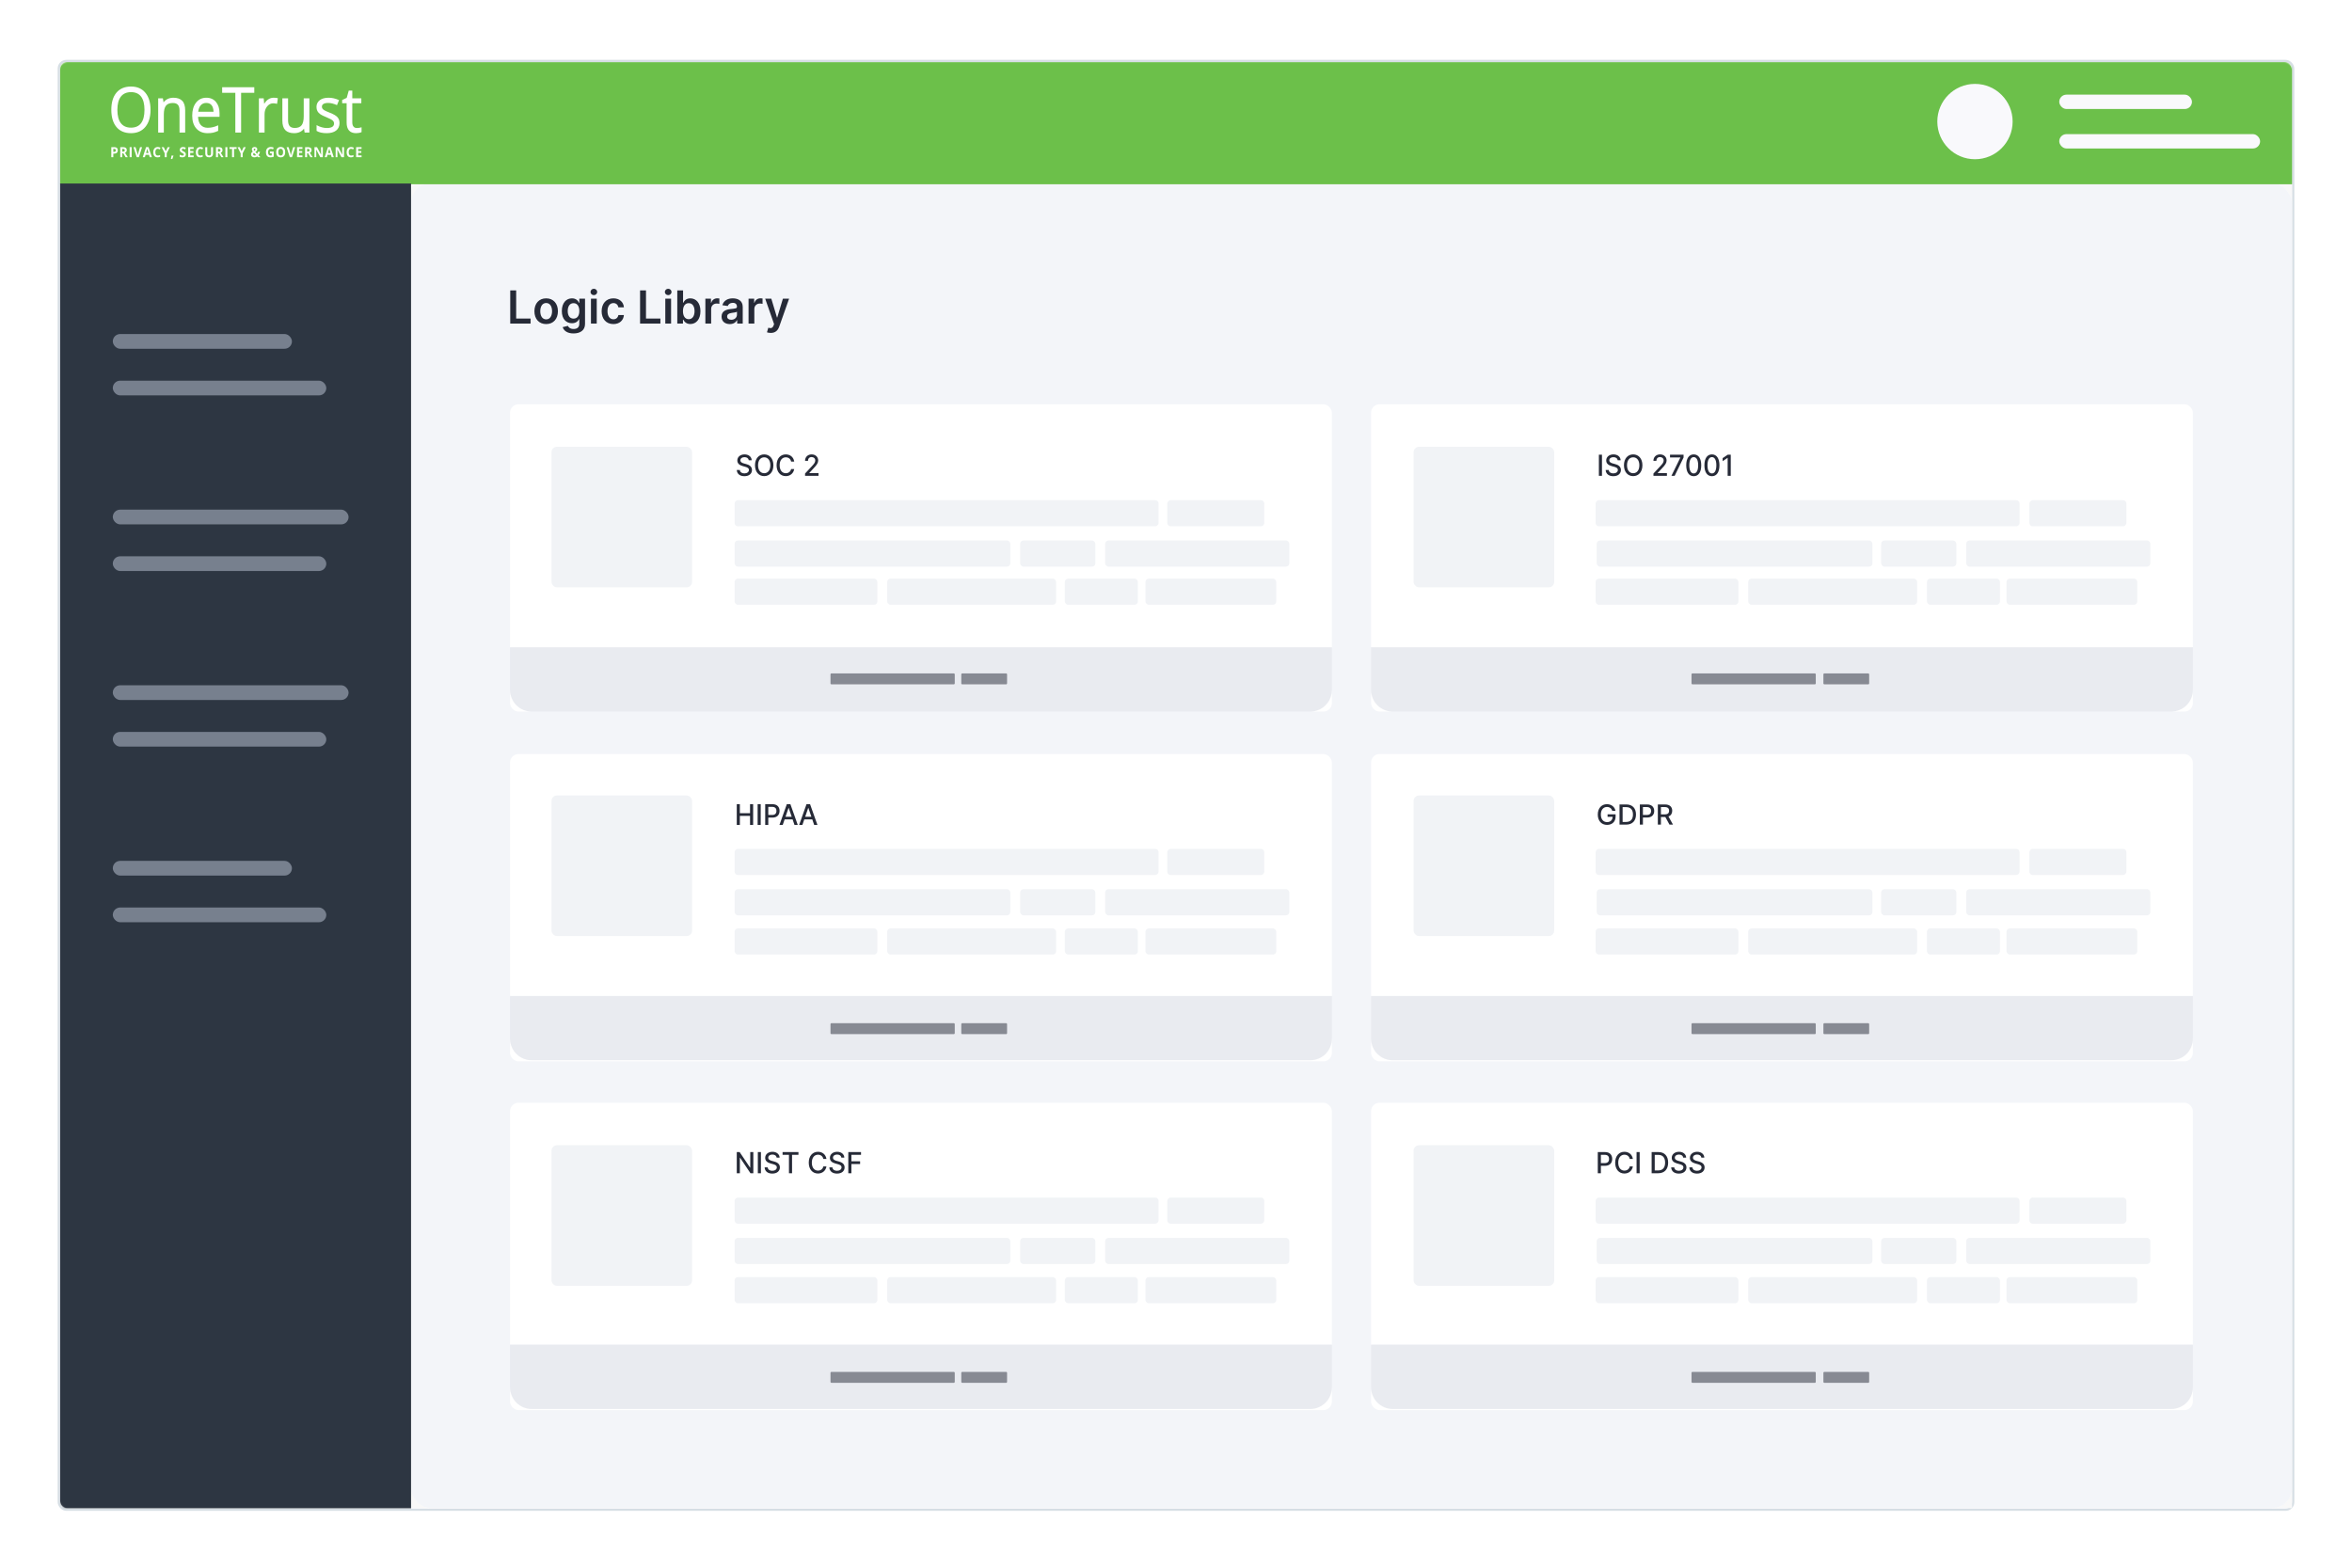 <?xml version="1.0" encoding="UTF-8"?> <svg xmlns="http://www.w3.org/2000/svg" xmlns:xlink="http://www.w3.org/1999/xlink" width="2158px" height="1439px" viewBox="0 0 2158 1439" version="1.1"><title>CMMC2.0_AuthorizeInfoSec</title><defs><filter x="-5.2%" y="-8.1%" width="110.5%" height="116.1%" filterUnits="objectBoundingBox" id="filter-1"><feOffset dx="0" dy="4" in="SourceAlpha" result="shadowOffsetOuter1"></feOffset><feGaussianBlur stdDeviation="12" in="shadowOffsetOuter1" result="shadowBlurOuter1"></feGaussianBlur><feColorMatrix values="0 0 0 0 0 0 0 0 0 0 0 0 0 0 0 0 0 0 0.2 0" type="matrix" in="shadowBlurOuter1" result="shadowMatrixOuter1"></feColorMatrix><feMerge><feMergeNode in="shadowMatrixOuter1"></feMergeNode><feMergeNode in="SourceGraphic"></feMergeNode></feMerge></filter><rect id="path-2" x="0" y="0" width="2048" height="1327.404" rx="6.926"></rect><filter x="-3.8%" y="-5.9%" width="107.7%" height="111.8%" filterUnits="objectBoundingBox" id="filter-4"><feMorphology radius="2.078" operator="dilate" in="SourceAlpha" result="shadowSpreadOuter1"></feMorphology><feOffset dx="0" dy="0" in="shadowSpreadOuter1" result="shadowOffsetOuter1"></feOffset><feGaussianBlur stdDeviation="25.5" in="shadowOffsetOuter1" result="shadowBlurOuter1"></feGaussianBlur><feComposite in="shadowBlurOuter1" in2="SourceAlpha" operator="out" result="shadowBlurOuter1"></feComposite><feColorMatrix values="0 0 0 0 0 0 0 0 0 0 0 0 0 0 0 0 0 0 0.06 0" type="matrix" in="shadowBlurOuter1"></feColorMatrix></filter></defs><g id="CMMC-2.0-Compliance" stroke="none" stroke-width="1" fill="none" fill-rule="evenodd"><g id="CMMC2.0_AuthorizeInfoSec" transform="translate(-201, -141)"><g transform="translate(256, 194)" id="PIA_CustomizeTemplates"><g id="Group" filter="url(#filter-1)"><g id="Fill-4"><mask id="mask-3" fill="white"><use xlink:href="#path-2"></use></mask><g id="Mask"><use fill="black" fill-opacity="1" filter="url(#filter-4)" xlink:href="#path-2"></use><rect stroke="#D6DEE4" stroke-width="2.078" fill="#FFFFFF" fill-rule="evenodd" x="-1.039" y="-1.039" width="2050.078" height="1329.482" rx="6.926"></rect></g><rect id="Rectangle" fill="#F8F8F8" mask="url(#mask-3)" x="322" y="111" width="1726" height="1216"></rect><g id="Group-581" mask="url(#mask-3)" fill-rule="nonzero"><g transform="translate(322, 111)"><rect id="Rectangle" fill="#FFFFFF" x="0" y="0" width="1726" height="1216" rx="18.44"></rect><rect id="Rectangle" fill-opacity="0.5" fill="#E8ECF5" x="0" y="0" width="1726" height="1216" rx="18.44"></rect><path d="M91.154,128.952 L109.814,128.952 L109.814,124.324 L96.592,124.324 L96.592,98.473 L91.154,98.473 L91.154,128.952 Z M124.122,129.398 C130.717,129.398 134.909,124.681 134.909,117.612 C134.909,110.528 130.717,105.795 124.122,105.795 C117.526,105.795 113.333,110.528 113.333,117.612 C113.333,124.681 117.526,129.398 124.122,129.398 Z M124.151,125.082 C120.5,125.082 118.712,121.779 118.712,117.597 C118.712,113.415 120.5,110.067 124.151,110.067 C127.742,110.067 129.53,113.415 129.53,117.597 C129.53,121.779 127.742,125.082 124.151,125.082 Z M149.207,138 C155.29,138 159.774,135.173 159.774,129.324 L159.774,106.093 L154.542,106.093 L154.542,109.873 L154.248,109.873 C153.443,108.221 151.756,105.795 147.785,105.795 C142.579,105.795 138.49,109.932 138.49,117.448 C138.49,124.904 142.579,128.624 147.77,128.624 C151.624,128.624 153.428,126.526 154.248,124.844 L154.511,124.844 L154.511,129.175 C154.511,132.538 152.313,133.922 149.295,133.922 C146.098,133.922 144.692,132.39 144.047,131.05 L139.266,132.226 C140.234,135.426 143.474,138 149.207,138 Z M149.251,124.398 C145.747,124.398 143.9,121.63 143.9,117.418 C143.9,113.266 145.716,110.215 149.251,110.215 C152.666,110.215 154.542,113.088 154.542,117.418 C154.542,121.779 152.636,124.398 149.251,124.398 Z M165.213,128.952 L170.519,128.952 L170.519,106.093 L165.213,106.093 L165.213,128.952 Z M167.88,102.849 C169.567,102.849 170.945,101.539 170.945,99.932 C170.945,98.31 169.567,97 167.88,97 C166.18,97 164.802,98.31 164.802,99.932 C164.802,101.539 166.18,102.849 167.88,102.849 Z M185.798,129.398 C191.455,129.398 195.062,125.99 195.444,121.139 L190.372,121.139 C189.915,123.594 188.171,125.008 185.841,125.008 C182.529,125.008 180.388,122.196 180.388,117.523 C180.388,112.909 182.573,110.141 185.841,110.141 C188.393,110.141 189.962,111.808 190.372,114.01 L195.444,114.01 C195.075,109.055 191.264,105.795 185.769,105.795 C179.172,105.795 175.008,110.632 175.008,117.612 C175.008,124.532 179.069,129.398 185.798,129.398 Z M210.273,128.952 L228.933,128.952 L228.933,124.324 L215.711,124.324 L215.711,98.473 L210.273,98.473 L210.273,128.952 Z M233.42,128.952 L238.727,128.952 L238.727,106.093 L233.42,106.093 L233.42,128.952 Z M236.088,102.849 C237.772,102.849 239.15,101.539 239.15,99.932 C239.15,98.31 237.772,97 236.088,97 C234.387,97 233.01,98.31 233.01,99.932 C233.01,101.539 234.387,102.849 236.088,102.849 Z M244.415,128.952 L249.635,128.952 L249.635,125.35 L249.944,125.35 C250.777,127.017 252.524,129.354 256.394,129.354 C261.698,129.354 265.671,125.082 265.671,117.552 C265.671,109.932 261.582,105.795 256.378,105.795 C252.405,105.795 250.749,108.221 249.944,109.873 L249.722,109.873 L249.722,98.473 L244.415,98.473 L244.415,128.952 Z M249.622,117.523 C249.622,113.088 251.497,110.215 254.913,110.215 C258.445,110.215 260.264,113.266 260.264,117.523 C260.264,121.808 258.417,124.934 254.913,124.934 C251.526,124.934 249.622,121.957 249.622,117.523 Z M270.183,128.952 L275.49,128.952 L275.49,115.513 C275.49,112.611 277.645,110.558 280.56,110.558 C281.455,110.558 282.57,110.721 283.024,110.87 L283.024,105.914 C282.539,105.825 281.705,105.766 281.117,105.766 C278.537,105.766 276.383,107.254 275.563,109.903 L275.328,109.903 L275.328,106.093 L270.183,106.093 L270.183,128.952 Z M292.585,129.413 C296.117,129.413 298.227,127.732 299.194,125.812 L299.372,125.812 L299.372,128.952 L304.473,128.952 L304.473,113.653 C304.473,107.611 299.62,105.795 295.325,105.795 C290.59,105.795 286.955,107.938 285.784,112.105 L290.738,112.82 C291.266,111.257 292.76,109.918 295.356,109.918 C297.817,109.918 299.166,111.198 299.166,113.445 L299.166,113.534 C299.166,115.082 297.569,115.156 293.596,115.588 C289.228,116.064 285.049,117.388 285.049,122.538 C285.049,127.032 288.289,129.413 292.585,129.413 Z M293.962,125.455 C291.749,125.455 290.165,124.428 290.165,122.448 C290.165,120.38 291.94,119.517 294.313,119.174 C295.706,118.981 298.493,118.624 299.182,118.058 L299.182,120.752 C299.182,123.297 297.159,125.455 293.962,125.455 Z M309.808,128.952 L315.115,128.952 L315.115,115.513 C315.115,112.611 317.269,110.558 320.187,110.558 C321.08,110.558 322.194,110.721 322.648,110.87 L322.648,105.914 C322.166,105.825 321.33,105.766 320.744,105.766 C318.164,105.766 316.008,107.254 315.187,109.903 L314.952,109.903 L314.952,106.093 L309.808,106.093 L309.808,128.952 Z M330.158,137.524 C334.291,137.524 336.68,135.366 337.957,131.72 L347,106.123 L341.327,106.093 L336.123,123.356 L335.888,123.356 L330.7,106.093 L325.071,106.093 L333.236,129.428 L332.782,130.663 C331.799,133.268 330.246,133.446 327.929,132.762 L326.699,136.958 C327.416,137.256 328.706,137.524 330.158,137.524 Z" id="Shape" fill="#262A37"></path><rect id="Rectangle" fill="#FFFFFF" x="91" y="203" width="754" height="282" rx="7.683"></rect><path d="M91,426 L845,426 L845,465.299 C845,476.181 836.122,485 825.169,485 L110.831,485 C99.88,485 91,476.181 91,465.299 L91,426 Z" id="Path" fill-opacity="0.1" fill="#223264"></path><rect id="Rectangle" fill-opacity="0.5" fill="#262A37" transform="translate(526, 455) scale(-1, 1) translate(-526, -455) " x="505" y="450" width="42" height="10" rx="0.768"></rect><rect id="Rectangle" fill-opacity="0.5" fill="#262A37" transform="translate(442, 455) scale(-1, 1) translate(-442, -455) " x="385" y="450" width="114" height="10" rx="0.768"></rect><rect id="Rectangle" fill-opacity="0.35" fill="#D7DCE6" x="129" y="242" width="129" height="129" rx="5"></rect><path d="M309.965,254.365 L312.693,254.365 C312.61,251.256 309.955,249 306.148,249 C302.387,249 299.503,251.228 299.503,254.573 C299.503,257.275 301.369,258.857 304.382,259.701 L306.596,260.325 C308.602,260.875 310.148,261.559 310.148,263.283 C310.148,265.181 308.401,266.43 305.993,266.43 C303.815,266.43 302,265.426 301.835,263.312 L299,263.312 C299.183,266.83 301.81,269 306.011,269 C310.414,269 312.95,266.6 312.95,263.312 C312.95,259.816 309.937,258.46 307.558,257.853 L305.728,257.36 C304.264,256.971 302.312,256.26 302.323,254.403 C302.323,252.754 303.776,251.531 306.083,251.531 C308.236,251.531 309.764,252.573 309.965,254.365 Z M332.613,258.972 C332.613,252.763 329.025,249 324.174,249 C319.304,249 315.724,252.763 315.724,258.972 C315.724,265.17 319.304,268.941 324.174,268.941 C329.025,268.941 332.613,265.181 332.613,258.972 Z M329.814,258.972 C329.814,263.702 327.396,266.27 324.174,266.27 C320.944,266.27 318.536,263.702 318.536,258.972 C318.536,254.242 320.944,251.673 324.174,251.673 C327.396,251.673 329.814,254.242 329.814,258.972 Z M351.711,255.578 C351.069,251.426 347.929,249 343.968,249 C339.114,249 335.536,252.763 335.536,258.972 C335.536,265.181 339.096,268.941 343.968,268.941 C348.087,268.941 351.097,266.27 351.711,262.431 L348.855,262.421 C348.37,264.906 346.354,266.27 343.986,266.27 C340.771,266.27 338.346,263.721 338.346,258.972 C338.346,254.261 340.763,251.673 343.993,251.673 C346.383,251.673 348.388,253.066 348.855,255.578 L351.711,255.578 Z M361.661,268.677 L374,268.677 L374,266.165 L365.561,266.165 L365.561,266.024 L369.285,261.986 C372.719,258.393 373.698,256.678 373.698,254.507 C373.698,251.389 371.244,249 367.71,249 C364.205,249 361.643,251.351 361.643,254.895 L364.341,254.895 C364.334,252.81 365.633,251.445 367.656,251.445 C369.561,251.445 371.007,252.659 371.007,254.592 C371.007,256.308 370.017,257.54 368.004,259.749 L361.661,266.555 L361.661,268.677 Z" id="Shape" fill="#262A37"></path><rect id="Rectangle" fill-opacity="0.35" fill="#D7DCE6" transform="translate(491.5, 303) scale(-1, 1) rotate(-180) translate(-491.5, -303) " x="297" y="291" width="389" height="24" rx="3.073"></rect><rect id="Rectangle" fill-opacity="0.35" fill="#D7DCE6" transform="translate(738.5, 303) scale(-1, 1) rotate(-180) translate(-738.5, -303) " x="694" y="291" width="89" height="24" rx="3.073"></rect><rect id="Rectangle" fill-opacity="0.35" fill="#D7DCE6" transform="translate(721.5, 340) rotate(-180) translate(-721.5, -340) " x="637" y="328" width="169" height="24" rx="3.073"></rect><rect id="Rectangle" fill-opacity="0.35" fill="#D7DCE6" transform="translate(593.5, 340) rotate(-180) translate(-593.5, -340) " x="559" y="328" width="69" height="24" rx="3.073"></rect><rect id="Rectangle" fill-opacity="0.35" fill="#D7DCE6" transform="translate(423.5, 340) rotate(-180) translate(-423.5, -340) " x="297" y="328" width="253" height="24" rx="3.073"></rect><rect id="Rectangle" fill-opacity="0.35" fill="#D7DCE6" transform="translate(362.5, 375) rotate(-180) translate(-362.5, -375) " x="297" y="363" width="131" height="24" rx="3.073"></rect><rect id="Rectangle" fill-opacity="0.35" fill="#D7DCE6" transform="translate(514.5, 375) rotate(-180) translate(-514.5, -375) " x="437" y="363" width="155" height="24" rx="3.073"></rect><rect id="Rectangle" fill-opacity="0.35" fill="#D7DCE6" transform="translate(633.5, 375) rotate(-180) translate(-633.5, -375) " x="600" y="363" width="67" height="24" rx="3.073"></rect><rect id="Rectangle" fill-opacity="0.35" fill="#D7DCE6" transform="translate(734, 375) rotate(-180) translate(-734, -375) " x="674" y="363" width="120" height="24" rx="3.073"></rect><rect id="Rectangle" fill="#FFFFFF" x="881" y="203" width="754" height="282" rx="7.683"></rect><path d="M881,426 L1635,426 L1635,465.299 C1635,476.181 1626.122,485 1615.169,485 L900.831,485 C889.88,485 881,476.181 881,465.299 L881,426 Z" id="Path" fill-opacity="0.1" fill="#223264"></path><rect id="Rectangle" fill-opacity="0.5" fill="#262A37" transform="translate(1317, 455) scale(-1, 1) translate(-1317, -455) " x="1296" y="450" width="42" height="10" rx="0.768"></rect><rect id="Rectangle" fill-opacity="0.5" fill="#262A37" transform="translate(1232, 455) scale(-1, 1) translate(-1232, -455) " x="1175" y="450" width="114" height="10" rx="0.768"></rect><rect id="Rectangle" fill-opacity="0.35" fill="#D7DCE6" x="920" y="242" width="129" height="129" rx="5"></rect><path d="M1092.839,249.266 L1090,249.266 L1090,268.677 L1092.839,268.677 L1092.839,249.266 Z M1107.224,254.365 L1109.959,254.365 C1109.877,251.256 1107.216,249 1103.395,249 C1099.623,249 1096.73,251.228 1096.73,254.573 C1096.73,257.275 1098.604,258.857 1101.624,259.701 L1103.845,260.325 C1105.856,260.875 1107.408,261.559 1107.408,263.283 C1107.408,265.181 1105.655,266.43 1103.24,266.43 C1101.055,266.43 1099.238,265.426 1099.072,263.312 L1096.226,263.312 C1096.409,266.83 1099.044,269 1103.258,269 C1107.674,269 1110.218,266.6 1110.218,263.312 C1110.218,259.816 1107.198,258.46 1104.809,257.853 L1102.974,257.36 C1101.505,256.971 1099.548,256.26 1099.558,254.403 C1099.558,252.754 1101.019,251.531 1103.333,251.531 C1105.489,251.531 1107.022,252.573 1107.224,254.365 Z M1129.942,258.972 C1129.942,252.763 1126.343,249 1121.475,249 C1116.591,249 1113.002,252.763 1113.002,258.972 C1113.002,265.17 1116.591,268.941 1121.475,268.941 C1126.343,268.941 1129.942,265.181 1129.942,258.972 Z M1127.132,258.972 C1127.132,263.702 1124.707,266.27 1121.475,266.27 C1118.235,266.27 1115.821,263.702 1115.821,258.972 C1115.821,254.242 1118.235,251.673 1121.475,251.673 C1124.707,251.673 1127.132,254.242 1127.132,258.972 Z M1140.064,268.677 L1152.44,268.677 L1152.44,266.165 L1143.973,266.165 L1143.973,266.024 L1147.712,261.986 C1151.153,258.393 1152.135,256.678 1152.135,254.507 C1152.135,251.389 1149.677,249 1146.132,249 C1142.616,249 1140.046,251.351 1140.046,254.895 L1142.753,254.895 C1142.745,252.81 1144.048,251.445 1146.078,251.445 C1147.986,251.445 1149.436,252.659 1149.436,254.592 C1149.436,256.308 1148.446,257.54 1146.427,259.749 L1140.064,266.555 L1140.064,268.677 Z M1156.554,268.677 L1159.519,268.677 L1167.699,251.863 L1167.699,249.266 L1155.266,249.266 L1155.266,251.777 L1164.76,251.777 L1164.76,251.919 L1156.554,268.677 Z M1177.033,269 C1181.376,269 1183.92,265.341 1183.92,258.98 C1183.92,252.668 1181.34,249 1177.033,249 C1172.718,249 1170.148,252.659 1170.138,258.98 C1170.138,265.33 1172.682,268.989 1177.033,269 Z M1177.033,266.47 C1174.491,266.47 1172.958,263.833 1172.958,258.98 C1172.966,254.147 1174.499,251.483 1177.033,251.483 C1179.559,251.483 1181.1,254.147 1181.1,258.98 C1181.1,263.833 1179.567,266.47 1177.033,266.47 Z M1193.722,269 C1198.065,269 1200.609,265.341 1200.609,258.98 C1200.609,252.668 1198.029,249 1193.722,249 C1189.407,249 1186.837,252.659 1186.826,258.98 C1186.826,265.33 1189.37,268.989 1193.722,269 Z M1193.722,266.47 C1191.18,266.47 1189.647,263.833 1189.647,258.98 C1189.655,254.147 1191.188,251.483 1193.722,251.483 C1196.248,251.483 1197.789,254.147 1197.789,258.98 C1197.789,263.833 1196.255,266.47 1193.722,266.47 Z M1211,249.266 L1208.236,249.266 L1203.544,252.431 L1203.544,255.237 L1208.042,252.204 L1208.153,252.204 L1208.153,268.677 L1211,268.677 L1211,249.266 Z" id="Shape" fill="#262A37"></path><rect id="Rectangle" fill-opacity="0.35" fill="#D7DCE6" transform="translate(1281.5, 303) scale(-1, 1) rotate(-180) translate(-1281.5, -303) " x="1087" y="291" width="389" height="24" rx="3.073"></rect><rect id="Rectangle" fill-opacity="0.35" fill="#D7DCE6" transform="translate(1529.5, 303) scale(-1, 1) rotate(-180) translate(-1529.5, -303) " x="1485" y="291" width="89" height="24" rx="3.073"></rect><rect id="Rectangle" fill-opacity="0.35" fill="#D7DCE6" transform="translate(1511.5, 340) rotate(-180) translate(-1511.5, -340) " x="1427" y="328" width="169" height="24" rx="3.073"></rect><rect id="Rectangle" fill-opacity="0.35" fill="#D7DCE6" transform="translate(1383.5, 340) rotate(-180) translate(-1383.5, -340) " x="1349" y="328" width="69" height="24" rx="3.073"></rect><rect id="Rectangle" fill-opacity="0.35" fill="#D7DCE6" transform="translate(1214.5, 340) rotate(-180) translate(-1214.5, -340) " x="1088" y="328" width="253" height="24" rx="3.073"></rect><rect id="Rectangle" fill-opacity="0.35" fill="#D7DCE6" transform="translate(1152.5, 375) rotate(-180) translate(-1152.5, -375) " x="1087" y="363" width="131" height="24" rx="3.073"></rect><rect id="Rectangle" fill-opacity="0.35" fill="#D7DCE6" transform="translate(1304.5, 375) rotate(-180) translate(-1304.5, -375) " x="1227" y="363" width="155" height="24" rx="3.073"></rect><rect id="Rectangle" fill-opacity="0.35" fill="#D7DCE6" transform="translate(1424.5, 375) rotate(-180) translate(-1424.5, -375) " x="1391" y="363" width="67" height="24" rx="3.073"></rect><rect id="Rectangle" fill-opacity="0.35" fill="#D7DCE6" transform="translate(1524, 375) rotate(-180) translate(-1524, -375) " x="1464" y="363" width="120" height="24" rx="3.073"></rect><rect id="Rectangle" fill="#FFFFFF" x="91" y="524" width="754" height="282" rx="7.683"></rect><path d="M91,746 L845,746 L845,785.299 C845,796.181 836.122,805 825.169,805 L110.831,805 C99.88,805 91,796.181 91,785.299 L91,746 Z" id="Path" fill-opacity="0.1" fill="#223264"></path><rect id="Rectangle" fill-opacity="0.5" fill="#262A37" transform="translate(526, 776) scale(-1, 1) translate(-526, -776) " x="505" y="771" width="42" height="10" rx="0.768"></rect><rect id="Rectangle" fill-opacity="0.5" fill="#262A37" transform="translate(442, 776) scale(-1, 1) translate(-442, -776) " x="385" y="771" width="114" height="10" rx="0.768"></rect><rect id="Rectangle" fill-opacity="0.35" fill="#D7DCE6" x="129" y="562" width="129" height="129" rx="5"></rect><path d="M299,589 L301.831,589 L301.831,580.716 L311.179,580.716 L311.179,589 L314.019,589 L314.019,570 L311.179,570 L311.179,578.258 L301.831,578.258 L301.831,570 L299,570 L299,589 Z M320.968,570 L318.14,570 L318.14,589 L320.968,589 L320.968,570 Z M325.089,589 L327.921,589 L327.921,582.32 L331.766,582.32 C336.116,582.32 338.269,579.658 338.269,576.152 C338.269,572.654 336.134,570 331.776,570 L325.089,570 L325.089,589 Z M327.921,579.891 L327.921,572.458 L331.474,572.458 C334.275,572.458 335.42,574 335.42,576.152 C335.42,578.305 334.275,579.891 331.51,579.891 L327.921,579.891 Z M341.181,589 L342.901,583.971 L350.227,583.971 L351.939,589 L354.944,589 L348.195,570 L344.925,570 L338.176,589 L341.181,589 Z M343.726,581.56 L346.49,573.451 L346.637,573.451 L349.404,581.56 L343.726,581.56 Z M359.237,589 L360.957,583.971 L368.283,583.971 L369.996,589 L373,589 L366.251,570 L362.982,570 L356.233,589 L359.237,589 Z M361.782,581.56 L364.547,573.451 L364.694,573.451 L367.461,581.56 L361.782,581.56 Z" id="Shape" fill="#262A37"></path><rect id="Rectangle" fill-opacity="0.35" fill="#D7DCE6" transform="translate(491.5, 623) scale(-1, 1) rotate(-180) translate(-491.5, -623) " x="297" y="611" width="389" height="24" rx="3.073"></rect><rect id="Rectangle" fill-opacity="0.35" fill="#D7DCE6" transform="translate(738.5, 623) scale(-1, 1) rotate(-180) translate(-738.5, -623) " x="694" y="611" width="89" height="24" rx="3.073"></rect><rect id="Rectangle" fill-opacity="0.35" fill="#D7DCE6" transform="translate(721.5, 660) rotate(-180) translate(-721.5, -660) " x="637" y="648" width="169" height="24" rx="3.073"></rect><rect id="Rectangle" fill-opacity="0.35" fill="#D7DCE6" transform="translate(593.5, 660) rotate(-180) translate(-593.5, -660) " x="559" y="648" width="69" height="24" rx="3.073"></rect><rect id="Rectangle" fill-opacity="0.35" fill="#D7DCE6" transform="translate(423.5, 660) rotate(-180) translate(-423.5, -660) " x="297" y="648" width="253" height="24" rx="3.073"></rect><rect id="Rectangle" fill-opacity="0.35" fill="#D7DCE6" transform="translate(362.5, 696) rotate(-180) translate(-362.5, -696) " x="297" y="684" width="131" height="24" rx="3.073"></rect><rect id="Rectangle" fill-opacity="0.35" fill="#D7DCE6" transform="translate(514.5, 696) rotate(-180) translate(-514.5, -696) " x="437" y="684" width="155" height="24" rx="3.073"></rect><rect id="Rectangle" fill-opacity="0.35" fill="#D7DCE6" transform="translate(633.5, 696) rotate(-180) translate(-633.5, -696) " x="600" y="684" width="67" height="24" rx="3.073"></rect><rect id="Rectangle" fill-opacity="0.35" fill="#D7DCE6" transform="translate(734, 696) rotate(-180) translate(-734, -696) " x="674" y="684" width="120" height="24" rx="3.073"></rect><rect id="Rectangle" fill="#FFFFFF" x="881" y="524" width="754" height="282" rx="7.683"></rect><path d="M881,746 L1635,746 L1635,785.299 C1635,796.181 1626.122,805 1615.169,805 L900.831,805 C889.88,805 881,796.181 881,785.299 L881,746 Z" id="Path" fill-opacity="0.1" fill="#223264"></path><rect id="Rectangle" fill-opacity="0.5" fill="#262A37" transform="translate(1317, 776) scale(-1, 1) translate(-1317, -776) " x="1296" y="771" width="42" height="10" rx="0.768"></rect><rect id="Rectangle" fill-opacity="0.5" fill="#262A37" transform="translate(1232, 776) scale(-1, 1) translate(-1232, -776) " x="1175" y="771" width="114" height="10" rx="0.768"></rect><rect id="Rectangle" fill-opacity="0.35" fill="#D7DCE6" x="920" y="562" width="129" height="129" rx="5"></rect><path d="M1102.312,576.096 L1105.219,576.096 C1104.587,572.492 1101.46,570 1097.407,570 C1092.547,570 1089,573.604 1089,579.509 C1089,585.361 1092.447,589 1097.536,589 C1102.093,589 1105.348,586.058 1105.348,581.388 L1105.348,579.283 L1097.967,579.283 L1097.967,581.587 L1102.606,581.587 C1102.542,584.567 1100.543,586.454 1097.536,586.454 C1094.226,586.454 1091.814,583.99 1091.814,579.491 C1091.814,575.013 1094.244,572.546 1097.425,572.546 C1099.919,572.546 1101.607,573.901 1102.312,576.096 Z M1115.022,588.748 C1120.744,588.748 1124.054,585.254 1124.054,579.473 C1124.054,573.721 1120.744,570.252 1115.214,570.252 L1108.942,570.252 L1108.942,588.748 L1115.022,588.748 Z M1111.777,586.309 L1111.777,572.691 L1115.041,572.691 C1119.148,572.691 1121.265,575.112 1121.265,579.473 C1121.265,583.853 1119.148,586.309 1114.868,586.309 L1111.777,586.309 Z M1127.575,588.748 L1130.41,588.748 L1130.41,582.245 L1134.26,582.245 C1138.615,582.245 1140.769,579.654 1140.769,576.241 C1140.769,572.836 1138.634,570.252 1134.27,570.252 L1127.575,570.252 L1127.575,588.748 Z M1130.41,579.88 L1130.41,572.645 L1133.966,572.645 C1136.772,572.645 1137.918,574.145 1137.918,576.241 C1137.918,578.337 1136.772,579.88 1134.004,579.88 L1130.41,579.88 Z M1144.092,588.748 L1146.924,588.748 L1146.924,581.749 L1150.776,581.749 C1150.838,581.749 1150.895,581.749 1150.959,581.749 L1154.773,588.748 L1158,588.748 L1153.838,581.261 C1156.138,580.422 1157.285,578.535 1157.285,576.05 C1157.285,572.645 1155.139,570.252 1150.784,570.252 L1144.092,570.252 L1144.092,588.748 Z M1146.924,579.346 L1146.924,572.645 L1150.482,572.645 C1153.278,572.645 1154.432,573.955 1154.432,576.05 C1154.432,578.136 1153.278,579.346 1150.518,579.346 L1146.924,579.346 Z" id="Shape" fill="#262A37"></path><rect id="Rectangle" fill-opacity="0.35" fill="#D7DCE6" transform="translate(1281.5, 623) scale(-1, 1) rotate(-180) translate(-1281.5, -623) " x="1087" y="611" width="389" height="24" rx="3.073"></rect><rect id="Rectangle" fill-opacity="0.35" fill="#D7DCE6" transform="translate(1529.5, 623) scale(-1, 1) rotate(-180) translate(-1529.5, -623) " x="1485" y="611" width="89" height="24" rx="3.073"></rect><rect id="Rectangle" fill-opacity="0.35" fill="#D7DCE6" transform="translate(1511.5, 660) rotate(-180) translate(-1511.5, -660) " x="1427" y="648" width="169" height="24" rx="3.073"></rect><rect id="Rectangle" fill-opacity="0.35" fill="#D7DCE6" transform="translate(1383.5, 660) rotate(-180) translate(-1383.5, -660) " x="1349" y="648" width="69" height="24" rx="3.073"></rect><rect id="Rectangle" fill-opacity="0.35" fill="#D7DCE6" transform="translate(1214.5, 660) rotate(-180) translate(-1214.5, -660) " x="1088" y="648" width="253" height="24" rx="3.073"></rect><rect id="Rectangle" fill-opacity="0.35" fill="#D7DCE6" transform="translate(1152.5, 696) rotate(-180) translate(-1152.5, -696) " x="1087" y="684" width="131" height="24" rx="3.073"></rect><rect id="Rectangle" fill-opacity="0.35" fill="#D7DCE6" transform="translate(1304.5, 696) rotate(-180) translate(-1304.5, -696) " x="1227" y="684" width="155" height="24" rx="3.073"></rect><rect id="Rectangle" fill-opacity="0.35" fill="#D7DCE6" transform="translate(1424.5, 696) rotate(-180) translate(-1424.5, -696) " x="1391" y="684" width="67" height="24" rx="3.073"></rect><rect id="Rectangle" fill-opacity="0.35" fill="#D7DCE6" transform="translate(1524, 696) rotate(-180) translate(-1524, -696) " x="1464" y="684" width="120" height="24" rx="3.073"></rect><rect id="Rectangle" fill="#FFFFFF" x="91" y="844" width="754" height="282" rx="7.683"></rect><path d="M91,1066 L845,1066 L845,1105.299 C845,1116.181 836.122,1125 825.169,1125 L110.831,1125 C99.88,1125 91,1116.181 91,1105.299 L91,1066 Z" id="Path" fill-opacity="0.1" fill="#223264"></path><rect id="Rectangle" fill-opacity="0.5" fill="#262A37" transform="translate(526, 1096) scale(-1, 1) translate(-526, -1096) " x="505" y="1091" width="42" height="10" rx="0.768"></rect><rect id="Rectangle" fill-opacity="0.5" fill="#262A37" transform="translate(442, 1096) scale(-1, 1) translate(-442, -1096) " x="385" y="1091" width="114" height="10" rx="0.768"></rect><rect id="Rectangle" fill-opacity="0.35" fill="#D7DCE6" x="129" y="883" width="129" height="129" rx="5"></rect><path d="M314.188,889.264 L311.378,889.264 L311.378,903.52 L311.202,903.52 L301.629,889.264 L299,889.264 L299,908.677 L301.841,908.677 L301.841,894.44 L302.014,894.44 L311.58,908.677 L314.188,908.677 L314.188,889.264 Z M321.168,889.264 L318.33,889.264 L318.33,908.677 L321.168,908.677 L321.168,889.264 Z M335.567,894.365 L338.304,894.365 C338.221,891.255 335.556,889 331.735,889 C327.96,889 325.065,891.226 325.065,894.573 C325.065,897.274 326.938,898.857 329.962,899.701 L332.185,900.325 C334.198,900.875 335.75,901.558 335.75,903.283 C335.75,905.18 333.996,906.43 331.58,906.43 C329.393,906.43 327.572,905.426 327.406,903.312 L324.56,903.312 C324.744,906.83 327.38,909 331.598,909 C336.017,909 338.563,906.6 338.563,903.312 C338.563,899.815 335.538,898.459 333.15,897.854 L331.313,897.36 C329.843,896.97 327.885,896.26 327.895,894.402 C327.895,892.753 329.354,891.53 331.67,891.53 C333.831,891.53 335.365,892.574 335.567,894.365 Z M341.026,891.787 L346.889,891.787 L346.889,908.677 L349.719,908.677 L349.719,891.787 L355.59,891.787 L355.59,889.264 L341.026,889.264 L341.026,891.787 Z M381.282,895.577 C380.64,891.426 377.489,889 373.51,889 C368.64,889 365.049,892.764 365.049,898.972 C365.049,905.18 368.622,908.941 373.51,908.941 C377.644,908.941 380.669,906.269 381.282,902.431 L378.418,902.421 C377.929,904.906 375.908,906.269 373.528,906.269 C370.304,906.269 367.869,903.72 367.869,898.972 C367.869,894.261 370.294,891.672 373.538,891.672 C375.937,891.672 377.947,893.065 378.418,895.577 L381.282,895.577 Z M394.943,894.365 L397.68,894.365 C397.598,891.255 394.935,889 391.111,889 C387.336,889 384.441,891.226 384.441,894.573 C384.441,897.274 386.317,898.857 389.339,899.701 L391.561,900.325 C393.574,900.875 395.127,901.558 395.127,903.283 C395.127,905.18 393.373,906.43 390.956,906.43 C388.77,906.43 386.951,905.426 386.785,903.312 L383.937,903.312 C384.12,906.83 386.757,909 390.974,909 C395.393,909 397.939,906.6 397.939,903.312 C397.939,899.815 394.915,898.459 392.527,897.854 L390.69,897.36 C389.22,896.97 387.261,896.26 387.272,894.402 C387.272,892.753 388.734,891.53 391.047,891.53 C393.207,891.53 394.741,892.574 394.943,894.365 Z M401.331,908.677 L404.169,908.677 L404.169,900.213 L412.164,900.213 L412.164,897.701 L404.169,897.701 L404.169,891.787 L413,891.787 L413,889.264 L401.331,889.264 L401.331,908.677 Z" id="Shape" fill="#262A37"></path><rect id="Rectangle" fill-opacity="0.35" fill="#D7DCE6" transform="translate(491.5, 943) scale(-1, 1) rotate(-180) translate(-491.5, -943) " x="297" y="931" width="389" height="24" rx="3.073"></rect><rect id="Rectangle" fill-opacity="0.35" fill="#D7DCE6" transform="translate(738.5, 943) scale(-1, 1) rotate(-180) translate(-738.5, -943) " x="694" y="931" width="89" height="24" rx="3.073"></rect><rect id="Rectangle" fill-opacity="0.35" fill="#D7DCE6" transform="translate(721.5, 980) rotate(-180) translate(-721.5, -980) " x="637" y="968" width="169" height="24" rx="3.073"></rect><rect id="Rectangle" fill-opacity="0.35" fill="#D7DCE6" transform="translate(593.5, 980) rotate(-180) translate(-593.5, -980) " x="559" y="968" width="69" height="24" rx="3.073"></rect><rect id="Rectangle" fill-opacity="0.35" fill="#D7DCE6" transform="translate(423.5, 980) rotate(-180) translate(-423.5, -980) " x="297" y="968" width="253" height="24" rx="3.073"></rect><rect id="Rectangle" fill-opacity="0.35" fill="#D7DCE6" transform="translate(362.5, 1016) rotate(-180) translate(-362.5, -1016) " x="297" y="1004" width="131" height="24" rx="3.073"></rect><rect id="Rectangle" fill-opacity="0.35" fill="#D7DCE6" transform="translate(514.5, 1016) rotate(-180) translate(-514.5, -1016) " x="437" y="1004" width="155" height="24" rx="3.073"></rect><rect id="Rectangle" fill-opacity="0.35" fill="#D7DCE6" transform="translate(633.5, 1016) rotate(-180) translate(-633.5, -1016) " x="600" y="1004" width="67" height="24" rx="3.073"></rect><rect id="Rectangle" fill-opacity="0.35" fill="#D7DCE6" transform="translate(734, 1016) rotate(-180) translate(-734, -1016) " x="674" y="1004" width="120" height="24" rx="3.073"></rect><rect id="Rectangle" fill="#FFFFFF" x="881" y="844" width="754" height="282" rx="7.683"></rect><path d="M881,1066 L1635,1066 L1635,1105.299 C1635,1116.181 1626.122,1125 1615.169,1125 L900.831,1125 C889.88,1125 881,1116.181 881,1105.299 L881,1066 Z" id="Path" fill-opacity="0.1" fill="#223264"></path><rect id="Rectangle" fill-opacity="0.5" fill="#262A37" transform="translate(1317, 1096) scale(-1, 1) translate(-1317, -1096) " x="1296" y="1091" width="42" height="10" rx="0.768"></rect><rect id="Rectangle" fill-opacity="0.5" fill="#262A37" transform="translate(1232, 1096) scale(-1, 1) translate(-1232, -1096) " x="1175" y="1091" width="114" height="10" rx="0.768"></rect><rect id="Rectangle" fill-opacity="0.35" fill="#D7DCE6" x="920" y="883" width="129" height="129" rx="5"></rect><path d="M1089,908.677 L1091.841,908.677 L1091.841,901.852 L1095.7,901.852 C1100.066,901.852 1102.224,899.132 1102.224,895.55 C1102.224,891.976 1100.084,889.264 1095.71,889.264 L1089,889.264 L1089,908.677 Z M1091.841,899.37 L1091.841,891.776 L1095.405,891.776 C1098.218,891.776 1099.367,893.351 1099.367,895.55 C1099.367,897.75 1098.218,899.37 1095.444,899.37 L1091.841,899.37 Z M1121.185,895.577 C1120.544,891.426 1117.392,889 1113.411,889 C1108.541,889 1104.946,892.764 1104.946,898.972 C1104.946,905.18 1108.523,908.941 1113.411,908.941 C1117.547,908.941 1120.569,906.269 1121.185,902.431 L1118.318,902.421 C1117.831,904.906 1115.81,906.269 1113.429,906.269 C1110.205,906.269 1107.77,903.72 1107.77,898.972 C1107.77,894.261 1110.195,891.672 1113.44,891.672 C1115.836,891.672 1117.85,893.065 1118.318,895.577 L1121.185,895.577 Z M1127.425,889.264 L1124.583,889.264 L1124.583,908.677 L1127.425,908.677 L1127.425,889.264 Z M1144.499,908.677 C1150.234,908.677 1153.552,905.01 1153.552,898.943 C1153.552,892.905 1150.234,889.264 1144.694,889.264 L1138.408,889.264 L1138.408,908.677 L1144.499,908.677 Z M1141.246,906.117 L1141.246,891.824 L1144.52,891.824 C1148.635,891.824 1150.759,894.365 1150.759,898.943 C1150.759,903.539 1148.635,906.117 1144.344,906.117 L1141.246,906.117 Z M1167.348,894.365 L1170.088,894.365 C1170.005,891.255 1167.34,889 1163.518,889 C1159.739,889 1156.846,891.226 1156.846,894.573 C1156.846,897.274 1158.72,898.857 1161.742,899.701 L1163.968,900.325 C1165.979,900.875 1167.531,901.558 1167.531,903.283 C1167.531,905.18 1165.777,906.43 1163.36,906.43 C1161.173,906.43 1159.354,905.426 1159.188,903.312 L1156.339,903.312 C1156.523,906.83 1159.16,909 1163.378,909 C1167.798,909 1170.344,906.6 1170.344,903.312 C1170.344,899.815 1167.322,898.459 1164.933,897.854 L1163.093,897.36 C1161.623,896.97 1159.667,896.26 1159.675,894.402 C1159.675,892.753 1161.137,891.53 1163.453,891.53 C1165.611,891.53 1167.146,892.574 1167.348,894.365 Z M1184.003,894.365 L1186.741,894.365 C1186.658,891.255 1183.993,889 1180.171,889 C1176.395,889 1173.499,891.226 1173.499,894.573 C1173.499,897.274 1175.373,898.857 1178.398,899.701 L1180.621,900.325 C1182.634,900.875 1184.187,901.558 1184.187,903.283 C1184.187,905.18 1182.432,906.43 1180.015,906.43 C1177.829,906.43 1176.009,905.426 1175.844,903.312 L1172.994,903.312 C1173.178,906.83 1175.815,909 1180.033,909 C1184.454,909 1187,906.6 1187,903.312 C1187,899.815 1183.975,898.459 1181.586,897.854 L1179.749,897.36 C1178.279,896.97 1176.32,896.26 1176.33,894.402 C1176.33,892.753 1177.79,891.53 1180.106,891.53 C1182.267,891.53 1183.801,892.574 1184.003,894.365 Z" id="Shape" fill="#262A37"></path><rect id="Rectangle" fill-opacity="0.35" fill="#D7DCE6" transform="translate(1281.5, 943) scale(-1, 1) rotate(-180) translate(-1281.5, -943) " x="1087" y="931" width="389" height="24" rx="3.073"></rect><rect id="Rectangle" fill-opacity="0.35" fill="#D7DCE6" transform="translate(1529.5, 943) scale(-1, 1) rotate(-180) translate(-1529.5, -943) " x="1485" y="931" width="89" height="24" rx="3.073"></rect><rect id="Rectangle" fill-opacity="0.35" fill="#D7DCE6" transform="translate(1511.5, 980) rotate(-180) translate(-1511.5, -980) " x="1427" y="968" width="169" height="24" rx="3.073"></rect><rect id="Rectangle" fill-opacity="0.35" fill="#D7DCE6" transform="translate(1383.5, 980) rotate(-180) translate(-1383.5, -980) " x="1349" y="968" width="69" height="24" rx="3.073"></rect><rect id="Rectangle" fill-opacity="0.35" fill="#D7DCE6" transform="translate(1214.5, 980) rotate(-180) translate(-1214.5, -980) " x="1088" y="968" width="253" height="24" rx="3.073"></rect><rect id="Rectangle" fill-opacity="0.35" fill="#D7DCE6" transform="translate(1152.5, 1016) rotate(-180) translate(-1152.5, -1016) " x="1087" y="1004" width="131" height="24" rx="3.073"></rect><rect id="Rectangle" fill-opacity="0.35" fill="#D7DCE6" transform="translate(1304.5, 1016) rotate(-180) translate(-1304.5, -1016) " x="1227" y="1004" width="155" height="24" rx="3.073"></rect><rect id="Rectangle" fill-opacity="0.35" fill="#D7DCE6" transform="translate(1424.5, 1016) rotate(-180) translate(-1424.5, -1016) " x="1391" y="1004" width="67" height="24" rx="3.073"></rect><rect id="Rectangle" fill-opacity="0.35" fill="#D7DCE6" transform="translate(1524, 1016) rotate(-180) translate(-1524, -1016) " x="1464" y="1004" width="120" height="24" rx="3.073"></rect></g></g><rect id="Rectangle" fill="#6CC04A" mask="url(#mask-3)" x="0" y="0" width="2320.876" height="112.092"></rect><g id="Group-2" mask="url(#mask-3)" fill="#F9F9FC"><g transform="translate(1722.517, 19.987)"><rect id="Rectangle-Copy-4" x="111.887" y="9.878" width="121.759" height="13.17" rx="6.585"></rect><rect id="Rectangle-Copy-5" x="111.887" y="46.095" width="184.284" height="13.17" rx="6.585"></rect><ellipse id="Oval" cx="34.553" cy="34.571" rx="34.553" ry="34.571"></ellipse></g></g><g id="Group-5" mask="url(#mask-3)"><g transform="translate(0, 111.404)"><g id="Group-4"><rect id="Rectangle" fill="#2D3642" x="0" y="0" width="322.151" height="1216"></rect><rect id="Rectangle" fill="#77808E" x="48.496" y="138.134" width="164.367" height="13.517" rx="6.758"></rect><rect id="Rectangle-Copy" fill="#77808E" x="48.496" y="180.937" width="195.889" height="13.517" rx="6.758"></rect><rect id="Rectangle" fill="#77808E" x="48.496" y="621.614" width="164.367" height="13.517" rx="6.758"></rect><rect id="Rectangle-Copy" fill="#77808E" x="48.496" y="664.417" width="195.889" height="13.517" rx="6.758"></rect><rect id="Rectangle" fill="#77808E" x="48.496" y="299.294" width="216.326" height="13.517" rx="6.758"></rect><rect id="Rectangle-Copy" fill="#77808E" x="48.496" y="342.097" width="195.889" height="13.517" rx="6.758"></rect><rect id="Rectangle" fill="#77808E" x="48.496" y="460.454" width="216.326" height="13.517" rx="6.758"></rect><rect id="Rectangle-Copy" fill="#77808E" x="48.496" y="503.257" width="195.889" height="13.517" rx="6.758"></rect></g><g id="Group-3" transform="translate(48.496, 138.134)"></g><g id="Group-3" transform="translate(48.496, 621.614)"></g><g id="Group-3" transform="translate(48.496, 299.294)"></g><g id="Group-3" transform="translate(48.496, 460.454)"></g></g></g></g></g><g id="Logo-/-white" transform="translate(47.128, 26.412)" fill="#FFFFFF" fill-rule="nonzero"><g id="OneTrustLogo-Copy" transform="translate(-0, -0)"><path d="M1.835,59.965 L2.439,59.965 C3.003,59.965 3.425,59.846 3.705,59.609 C3.985,59.371 4.126,59.025 4.126,58.571 C4.126,58.113 4.008,57.774 3.773,57.555 C3.538,57.337 3.171,57.227 2.669,57.227 L1.835,57.227 L1.835,59.965 Z M5.978,58.501 C5.978,59.494 5.687,60.253 5.105,60.779 C4.523,61.304 3.695,61.567 2.622,61.567 L1.835,61.567 L1.835,64.847 L0,64.847 L0,55.625 L2.764,55.625 C3.814,55.625 4.612,55.866 5.158,56.347 C5.705,56.829 5.978,57.547 5.978,58.501 L5.978,58.501 Z" id="Fill-1"></path><path d="M10.052,59.719 L10.644,59.719 C11.224,59.719 11.652,59.616 11.929,59.41 C12.205,59.204 12.343,58.88 12.343,58.438 C12.343,58.001 12.202,57.69 11.92,57.505 C11.637,57.32 11.201,57.227 10.609,57.227 L10.052,57.227 L10.052,59.719 Z M10.052,61.309 L10.052,64.847 L8.218,64.847 L8.218,55.625 L10.739,55.625 C11.915,55.625 12.785,55.853 13.349,56.31 C13.914,56.766 14.196,57.459 14.196,58.388 C14.196,58.93 14.056,59.413 13.775,59.836 C13.495,60.258 13.099,60.589 12.586,60.829 C13.888,62.902 14.736,64.241 15.131,64.847 L13.095,64.847 L11.029,61.309 L10.052,61.309 L10.052,61.309 Z" id="Fill-2"></path><polygon id="Fill-3" points="16.826 64.847 18.661 64.847 18.661 55.625 16.826 55.625"></polygon><path d="M26.381,55.625 L28.234,55.625 L25.292,64.847 L23.292,64.847 L20.356,55.625 L22.208,55.625 L23.836,61.113 C23.927,61.437 24.021,61.814 24.117,62.245 C24.214,62.676 24.274,62.976 24.298,63.144 C24.341,62.757 24.489,62.08 24.742,61.113 L26.381,55.625" id="Fill-4"></path><path d="M34.161,61.012 C33.581,59.023 33.255,57.898 33.182,57.637 C33.109,57.377 33.057,57.17 33.025,57.019 C32.895,57.558 32.522,58.889 31.907,61.012 L34.161,61.012 Z M35.227,64.847 L34.599,62.652 L31.445,62.652 L30.817,64.847 L28.84,64.847 L31.895,55.587 L34.138,55.587 L37.204,64.847 L35.227,64.847 L35.227,64.847 Z" id="Fill-5"></path><path d="M42.574,57.12 C41.884,57.12 41.349,57.397 40.97,57.949 C40.592,58.503 40.402,59.273 40.402,60.261 C40.402,62.317 41.126,63.346 42.574,63.346 C43.182,63.346 43.918,63.184 44.782,62.86 L44.782,64.5 C44.072,64.815 43.279,64.973 42.403,64.973 C41.144,64.973 40.181,64.566 39.514,63.753 C38.847,62.939 38.514,61.771 38.514,60.249 C38.514,59.29 38.678,58.45 39.005,57.729 C39.333,57.007 39.803,56.455 40.417,56.07 C41.031,55.685 41.75,55.493 42.574,55.493 C43.415,55.493 44.259,55.709 45.107,56.142 L44.516,57.732 C44.192,57.568 43.866,57.425 43.539,57.303 C43.212,57.181 42.89,57.12 42.574,57.12" id="Fill-6"></path><polyline id="Fill-7" points="49.922 59.422 51.728 55.625 53.704 55.625 50.834 61.258 50.834 64.847 49.011 64.847 49.011 61.321 46.14 55.625 48.129 55.625 49.922 59.422"></polyline><path d="M57.027,63.491 C56.822,64.34 56.475,65.347 55.986,66.512 L54.683,66.512 C54.94,65.394 55.139,64.338 55.281,63.346 L56.938,63.346 L57.027,63.491" id="Fill-8"></path><path d="M68.384,62.286 C68.384,63.119 68.103,63.775 67.541,64.254 C66.978,64.733 66.196,64.973 65.194,64.973 C64.271,64.973 63.454,64.788 62.743,64.418 L62.743,62.602 C63.327,62.879 63.822,63.074 64.226,63.188 C64.631,63.301 65,63.359 65.336,63.359 C65.739,63.359 66.047,63.276 66.262,63.112 C66.477,62.948 66.585,62.705 66.585,62.381 C66.585,62.2 66.538,62.039 66.443,61.898 C66.348,61.757 66.209,61.622 66.025,61.491 C65.842,61.361 65.468,61.153 64.904,60.867 C64.375,60.602 63.978,60.348 63.714,60.104 C63.45,59.86 63.239,59.576 63.081,59.252 C62.923,58.928 62.844,58.55 62.844,58.117 C62.844,57.301 63.104,56.66 63.622,56.193 C64.141,55.726 64.858,55.493 65.774,55.493 C66.224,55.493 66.653,55.549 67.061,55.663 C67.47,55.776 67.897,55.937 68.343,56.142 L67.751,57.662 C67.289,57.461 66.908,57.32 66.606,57.24 C66.304,57.16 66.007,57.12 65.715,57.12 C65.367,57.12 65.101,57.206 64.915,57.379 C64.73,57.551 64.638,57.776 64.638,58.054 C64.638,58.226 64.675,58.376 64.75,58.504 C64.825,58.633 64.944,58.757 65.108,58.877 C65.272,58.997 65.659,59.212 66.271,59.523 C67.08,59.936 67.634,60.349 67.934,60.763 C68.234,61.177 68.384,61.685 68.384,62.286" id="Fill-9"></path><polyline id="Fill-10" points="75.542 64.847 70.559 64.847 70.559 55.625 75.542 55.625 75.542 57.227 72.394 57.227 72.394 59.252 75.324 59.252 75.324 60.854 72.394 60.854 72.394 63.232 75.542 63.232 75.542 64.847"></polyline><path d="M81.63,57.12 C80.939,57.12 80.404,57.397 80.026,57.949 C79.647,58.503 79.457,59.273 79.457,60.261 C79.457,62.317 80.181,63.346 81.63,63.346 C82.237,63.346 82.973,63.184 83.837,62.86 L83.837,64.5 C83.127,64.815 82.334,64.973 81.458,64.973 C80.199,64.973 79.236,64.566 78.569,63.753 C77.902,62.939 77.569,61.771 77.569,60.249 C77.569,59.29 77.733,58.45 78.06,57.729 C78.388,57.007 78.858,56.455 79.472,56.07 C80.085,55.685 80.805,55.493 81.63,55.493 C82.47,55.493 83.314,55.709 84.163,56.142 L83.571,57.732 C83.247,57.568 82.922,57.425 82.594,57.303 C82.267,57.181 81.945,57.12 81.63,57.12" id="Fill-11"></path><path d="M93.328,55.625 L93.328,61.592 C93.328,62.273 93.185,62.871 92.899,63.384 C92.612,63.897 92.199,64.29 91.658,64.563 C91.118,64.837 90.479,64.973 89.741,64.973 C88.628,64.973 87.764,64.669 87.148,64.062 C86.533,63.454 86.225,62.622 86.225,61.567 L86.225,55.625 L88.054,55.625 L88.054,61.271 C88.054,61.981 88.188,62.503 88.457,62.835 C88.725,63.167 89.169,63.333 89.788,63.333 C90.388,63.333 90.823,63.166 91.093,62.831 C91.364,62.497 91.499,61.973 91.499,61.258 L91.499,55.625 L93.328,55.625" id="Fill-12"></path><path d="M97.888,59.719 L98.479,59.719 C99.06,59.719 99.488,59.616 99.764,59.41 C100.04,59.204 100.178,58.88 100.178,58.438 C100.178,58.001 100.037,57.69 99.755,57.505 C99.473,57.32 99.036,57.227 98.444,57.227 L97.888,57.227 L97.888,59.719 Z M97.888,61.309 L97.888,64.847 L96.053,64.847 L96.053,55.625 L98.574,55.625 C99.75,55.625 100.62,55.853 101.184,56.31 C101.749,56.766 102.031,57.459 102.031,58.388 C102.031,58.93 101.891,59.413 101.61,59.836 C101.33,60.258 100.934,60.589 100.421,60.829 C101.723,62.902 102.571,64.241 102.966,64.847 L100.93,64.847 L98.864,61.309 L97.888,61.309 L97.888,61.309 Z" id="Fill-13"></path><polygon id="Fill-14" points="104.661 64.847 106.496 64.847 106.496 55.625 104.661 55.625"></polygon><polyline id="Fill-15" points="112.619 64.847 110.783 64.847 110.783 57.253 108.434 57.253 108.434 55.625 114.968 55.625 114.968 57.253 112.619 57.253 112.619 64.847"></polyline><polyline id="Fill-16" points="119.599 59.422 121.404 55.625 123.381 55.625 120.51 61.258 120.51 64.847 118.688 64.847 118.688 61.321 115.817 55.625 117.805 55.625 119.599 59.422"></polyline><path d="M132.252,57.7 C132.252,57.478 132.181,57.302 132.039,57.174 C131.897,57.045 131.714,56.981 131.489,56.981 C131.224,56.981 131.016,57.048 130.864,57.183 C130.712,57.318 130.637,57.509 130.637,57.757 C130.637,58.127 130.824,58.535 131.199,58.981 C131.538,58.779 131.798,58.58 131.98,58.385 C132.161,58.189 132.252,57.961 132.252,57.7 Z M130.128,62.172 C130.128,62.534 130.255,62.822 130.509,63.037 C130.764,63.251 131.09,63.359 131.489,63.359 C131.986,63.359 132.434,63.23 132.832,62.974 L130.867,60.892 C130.638,61.077 130.458,61.271 130.326,61.472 C130.193,61.674 130.128,61.908 130.128,62.172 Z M136.834,64.847 L134.602,64.847 L133.921,64.134 C133.168,64.693 132.315,64.973 131.364,64.973 C130.402,64.973 129.638,64.738 129.074,64.266 C128.51,63.796 128.228,63.158 128.228,62.355 C128.228,61.779 128.347,61.288 128.585,60.883 C128.824,60.477 129.234,60.097 129.814,59.744 C129.518,59.383 129.303,59.036 129.169,58.706 C129.034,58.376 128.967,58.016 128.967,57.625 C128.967,56.985 129.197,56.47 129.657,56.079 C130.117,55.688 130.731,55.493 131.5,55.493 C132.235,55.493 132.821,55.675 133.261,56.038 C133.701,56.402 133.921,56.889 133.921,57.498 C133.921,57.999 133.785,58.456 133.513,58.87 C133.241,59.285 132.801,59.679 132.193,60.053 L133.874,61.8 C134.154,61.309 134.397,60.675 134.602,59.902 L136.484,59.902 C136.342,60.469 136.147,61.024 135.898,61.564 C135.65,62.104 135.368,62.583 135.052,62.999 L136.834,64.847 L136.834,64.847 Z" id="Fill-17"></path><path d="M145.569,59.668 L149.002,59.668 L149.002,64.449 C148.445,64.643 147.921,64.779 147.43,64.856 C146.939,64.934 146.436,64.973 145.924,64.973 C144.617,64.973 143.62,64.564 142.932,63.746 C142.243,62.929 141.899,61.754 141.899,60.223 C141.899,58.735 142.298,57.574 143.097,56.742 C143.896,55.909 145.005,55.493 146.421,55.493 C147.309,55.493 148.165,55.682 148.99,56.06 L148.38,57.625 C147.749,57.288 147.092,57.12 146.409,57.12 C145.616,57.12 144.981,57.404 144.503,57.972 C144.026,58.539 143.787,59.302 143.787,60.261 C143.787,61.262 143.979,62.026 144.364,62.554 C144.749,63.082 145.308,63.346 146.042,63.346 C146.425,63.346 146.813,63.304 147.208,63.22 L147.208,61.296 L145.569,61.296 L145.569,59.668" id="Fill-18"></path><path d="M153.207,60.223 C153.207,61.254 153.39,62.029 153.757,62.551 C154.124,63.072 154.672,63.333 155.402,63.333 C156.866,63.333 157.598,62.297 157.598,60.223 C157.598,58.146 156.87,57.107 155.414,57.107 C154.684,57.107 154.134,57.369 153.763,57.893 C153.392,58.416 153.207,59.193 153.207,60.223 Z M159.522,60.223 C159.522,61.75 159.167,62.923 158.456,63.743 C157.746,64.563 156.728,64.973 155.402,64.973 C154.076,64.973 153.058,64.563 152.348,63.743 C151.638,62.923 151.283,61.746 151.283,60.211 C151.283,58.676 151.639,57.504 152.351,56.694 C153.063,55.885 154.084,55.48 155.414,55.48 C156.744,55.48 157.761,55.888 158.465,56.704 C159.17,57.52 159.522,58.693 159.522,60.223 L159.522,60.223 Z" id="Fill-19"></path><path d="M166.857,55.625 L168.71,55.625 L165.769,64.847 L163.768,64.847 L160.832,55.625 L162.685,55.625 L164.312,61.113 C164.403,61.437 164.497,61.814 164.594,62.245 C164.69,62.676 164.751,62.976 164.774,63.144 C164.817,62.757 164.966,62.08 165.218,61.113 L166.857,55.625" id="Fill-20"></path><polyline id="Fill-21" points="175.389 64.847 170.406 64.847 170.406 55.625 175.389 55.625 175.389 57.227 172.24 57.227 172.24 59.252 175.17 59.252 175.17 60.854 172.24 60.854 172.24 63.232 175.389 63.232 175.389 64.847"></polyline><path d="M179.635,59.719 L180.227,59.719 C180.807,59.719 181.236,59.616 181.512,59.41 C181.788,59.204 181.926,58.88 181.926,58.438 C181.926,58.001 181.785,57.69 181.503,57.505 C181.221,57.32 180.784,57.227 180.192,57.227 L179.635,57.227 L179.635,59.719 Z M179.635,61.309 L179.635,64.847 L177.801,64.847 L177.801,55.625 L180.322,55.625 C181.498,55.625 182.368,55.853 182.932,56.31 C183.496,56.766 183.779,57.459 183.779,58.388 C183.779,58.93 183.639,59.413 183.358,59.836 C183.078,60.258 182.681,60.589 182.169,60.829 C183.471,62.902 184.319,64.241 184.714,64.847 L182.677,64.847 L180.612,61.309 L179.635,61.309 L179.635,61.309 Z" id="Fill-22"></path><path d="M194.085,64.847 L191.754,64.847 L187.989,57.871 L187.936,57.871 C188.011,59.103 188.048,59.982 188.048,60.507 L188.048,64.847 L186.409,64.847 L186.409,55.625 L188.723,55.625 L192.481,62.532 L192.523,62.532 C192.464,61.334 192.434,60.486 192.434,59.99 L192.434,55.625 L194.085,55.625 L194.085,64.847" id="Fill-23"></path><path d="M201.102,61.012 C200.522,59.023 200.195,57.898 200.122,57.637 C200.049,57.377 199.997,57.17 199.966,57.019 C199.835,57.558 199.462,58.889 198.847,61.012 L201.102,61.012 Z M202.167,64.847 L201.54,62.652 L198.385,62.652 L197.758,64.847 L195.781,64.847 L198.835,55.587 L201.078,55.587 L204.144,64.847 L202.167,64.847 L202.167,64.847 Z" id="Fill-24"></path><path d="M213.516,64.847 L211.184,64.847 L207.42,57.871 L207.366,57.871 C207.441,59.103 207.479,59.982 207.479,60.507 L207.479,64.847 L205.839,64.847 L205.839,55.625 L208.153,55.625 L211.912,62.532 L211.953,62.532 C211.894,61.334 211.865,60.486 211.865,59.99 L211.865,55.625 L213.516,55.625 L213.516,64.847" id="Fill-25"></path><path d="M219.976,57.12 C219.285,57.12 218.751,57.397 218.372,57.949 C217.993,58.503 217.804,59.273 217.804,60.261 C217.804,62.317 218.528,63.346 219.976,63.346 C220.584,63.346 221.319,63.184 222.184,62.86 L222.184,64.5 C221.473,64.815 220.68,64.973 219.804,64.973 C218.545,64.973 217.583,64.566 216.916,63.753 C216.249,62.939 215.916,61.771 215.916,60.249 C215.916,59.29 216.079,58.45 216.407,57.729 C216.735,57.007 217.205,56.455 217.819,56.07 C218.432,55.685 219.151,55.493 219.976,55.493 C220.817,55.493 221.661,55.709 222.509,56.142 L221.917,57.732 C221.594,57.568 221.268,57.425 220.941,57.303 C220.613,57.181 220.292,57.12 219.976,57.12" id="Fill-26"></path><polyline id="Fill-27" points="229.614 64.847 224.631 64.847 224.631 55.625 229.614 55.625 229.614 57.227 226.465 57.227 226.465 59.252 229.395 59.252 229.395 60.854 226.465 60.854 226.465 63.232 229.614 63.232 229.614 64.847"></polyline><path d="M18.042,37.738 C14,37.738 10.882,36.357 8.775,33.632 C6.648,30.882 5.57,26.761 5.57,21.385 C5.57,16.082 6.648,11.999 8.775,9.248 C10.882,6.524 14.018,5.142 18.094,5.142 C22.152,5.142 25.252,6.514 27.307,9.218 C29.384,11.951 30.437,16.045 30.437,21.385 C30.437,26.78 29.379,30.907 27.294,33.649 C25.23,36.362 22.118,37.738 18.042,37.738 Z M18.094,1.42726553e-14 C12.353,1.42726553e-14 7.852,1.891 4.718,5.62 C1.595,9.335 0.012,14.62 0.012,21.329 C0.012,28.092 1.591,33.415 4.704,37.148 C7.829,40.896 12.317,42.798 18.042,42.798 C23.646,42.798 28.09,40.864 31.251,37.049 C34.398,33.251 35.994,27.981 35.994,21.385 C35.994,14.77 34.403,9.5 31.264,5.72 C28.112,1.924 23.681,1.42726553e-14 18.094,1.42726553e-14 L18.094,1.42726553e-14 Z" id="Fill-28"></path><path d="M56.954,10.269 C54.932,10.269 53.067,10.701 51.414,11.553 C49.992,12.286 48.825,13.29 47.938,14.544 L47.31,10.826 L42.998,10.826 L42.998,42.241 L48.19,42.241 L48.19,25.782 C48.19,21.942 48.858,19.168 50.175,17.536 C51.477,15.923 53.581,15.106 56.432,15.106 C58.56,15.106 60.133,15.675 61.105,16.796 C62.087,17.928 62.585,19.697 62.585,22.053 L62.585,42.241 L67.776,42.241 L67.776,21.886 C67.776,17.879 66.853,14.907 65.032,13.053 C63.217,11.206 60.499,10.269 56.954,10.269" id="Fill-29"></path><path d="M87.17,15.05 C89.32,15.05 90.921,15.757 92.065,17.211 C93.148,18.588 93.727,20.587 93.787,23.155 L79.733,23.155 C80.015,20.684 80.773,18.714 81.988,17.295 C83.282,15.785 84.977,15.05 87.17,15.05 Z M87.222,10.269 C83.277,10.269 80.087,11.785 77.74,14.775 C75.413,17.74 74.232,21.78 74.232,26.784 C74.232,31.762 75.506,35.716 78.019,38.536 C80.537,41.364 84.012,42.798 88.345,42.798 C90.298,42.798 91.993,42.64 93.382,42.328 C94.771,42.017 96.262,41.498 97.812,40.784 L98.07,40.665 L98.07,35.555 L97.474,35.827 C94.53,37.169 91.511,37.85 88.502,37.85 C85.714,37.85 83.531,36.962 82.013,35.213 C80.552,33.531 79.74,31.047 79.596,27.824 L99.298,27.824 L99.298,24.446 C99.298,20.232 98.207,16.783 96.056,14.194 C93.892,11.59 90.92,10.269 87.222,10.269 L87.222,10.269 Z" id="Fill-30"></path><polyline id="Fill-31" points="101.706 5.755 113.797 5.755 113.797 42.241 119.093 42.241 119.093 5.755 131.184 5.755 131.184 0.64 101.706 0.64 101.706 5.755"></polyline><path d="M148.907,10.269 C147.035,10.269 145.294,10.839 143.731,11.962 C142.413,12.909 141.247,14.21 140.257,15.836 L139.816,10.826 L135.421,10.826 L135.421,42.241 L140.612,42.241 L140.612,25.42 C140.612,22.56 141.407,20.143 142.974,18.234 C144.549,16.317 146.387,15.384 148.593,15.384 C149.463,15.384 150.486,15.521 151.635,15.791 L152.083,15.897 L152.811,10.7 L152.414,10.613 C151.38,10.385 150.2,10.269 148.907,10.269" id="Fill-32"></path><path d="M176.552,27.313 C176.552,31.135 175.888,33.911 174.577,35.562 C173.285,37.191 171.185,38.017 168.336,38.017 C166.208,38.017 164.635,37.448 163.662,36.326 C162.681,35.195 162.183,33.426 162.183,31.07 L162.183,10.826 L156.939,10.826 L156.939,31.237 C156.939,35.227 157.859,38.184 159.671,40.027 C161.477,41.865 164.208,42.798 167.788,42.798 C169.861,42.798 171.737,42.38 173.364,41.557 C174.771,40.845 175.929,39.849 176.815,38.592 L177.374,42.241 L181.744,42.241 L181.744,10.826 L176.552,10.826 L176.552,27.313" id="Fill-33"></path><path d="M200.451,24.019 C198.011,23.048 196.344,22.3 195.496,21.794 C194.685,21.31 194.094,20.801 193.74,20.282 C193.4,19.782 193.234,19.187 193.234,18.462 C193.234,17.417 193.68,16.615 194.598,16.012 C195.57,15.374 197.058,15.05 199.022,15.05 C201.287,15.05 203.859,15.676 206.667,16.908 L207.055,17.079 L208.937,12.49 L208.539,12.31 C205.557,10.956 202.46,10.269 199.335,10.269 C195.952,10.269 193.242,11.023 191.279,12.511 C189.27,14.032 188.252,16.138 188.252,18.769 C188.252,20.235 188.548,21.521 189.133,22.589 C189.713,23.647 190.601,24.602 191.774,25.425 C192.918,26.229 194.858,27.176 197.536,28.239 C200.284,29.367 202.146,30.349 203.072,31.158 C203.942,31.918 204.365,32.8 204.365,33.853 C204.365,35.27 203.836,36.293 202.747,36.981 C201.601,37.705 199.917,38.072 197.742,38.072 C196.321,38.072 194.824,37.862 193.29,37.446 C191.752,37.029 190.292,36.452 188.952,35.728 L188.33,35.393 L188.33,40.687 L188.548,40.818 C190.727,42.131 193.785,42.798 197.638,42.798 C201.3,42.798 204.197,41.991 206.247,40.4 C208.339,38.777 209.4,36.443 209.4,33.463 C209.4,31.33 208.758,29.529 207.493,28.111 C206.243,26.711 203.938,25.372 200.451,24.019" id="Fill-34"></path><path d="M229.065,37.534 C228.665,37.658 228.112,37.78 227.42,37.897 C226.734,38.013 226.01,38.072 225.268,38.072 C223.956,38.072 222.959,37.64 222.219,36.75 C221.476,35.858 221.099,34.537 221.099,32.823 L221.099,15.329 L229.404,15.329 L229.404,10.826 L221.099,10.826 L221.099,3.757 L217.845,3.757 L215.983,10.393 L211.808,12.348 L211.808,15.329 L215.908,15.329 L215.908,33.018 C215.908,39.507 218.846,42.798 224.641,42.798 C225.389,42.798 226.242,42.716 227.177,42.555 C228.143,42.388 228.86,42.179 229.371,41.917 L229.613,41.793 L229.613,37.364 L229.065,37.534" id="Fill-35"></path></g></g></g></g></g></svg> 